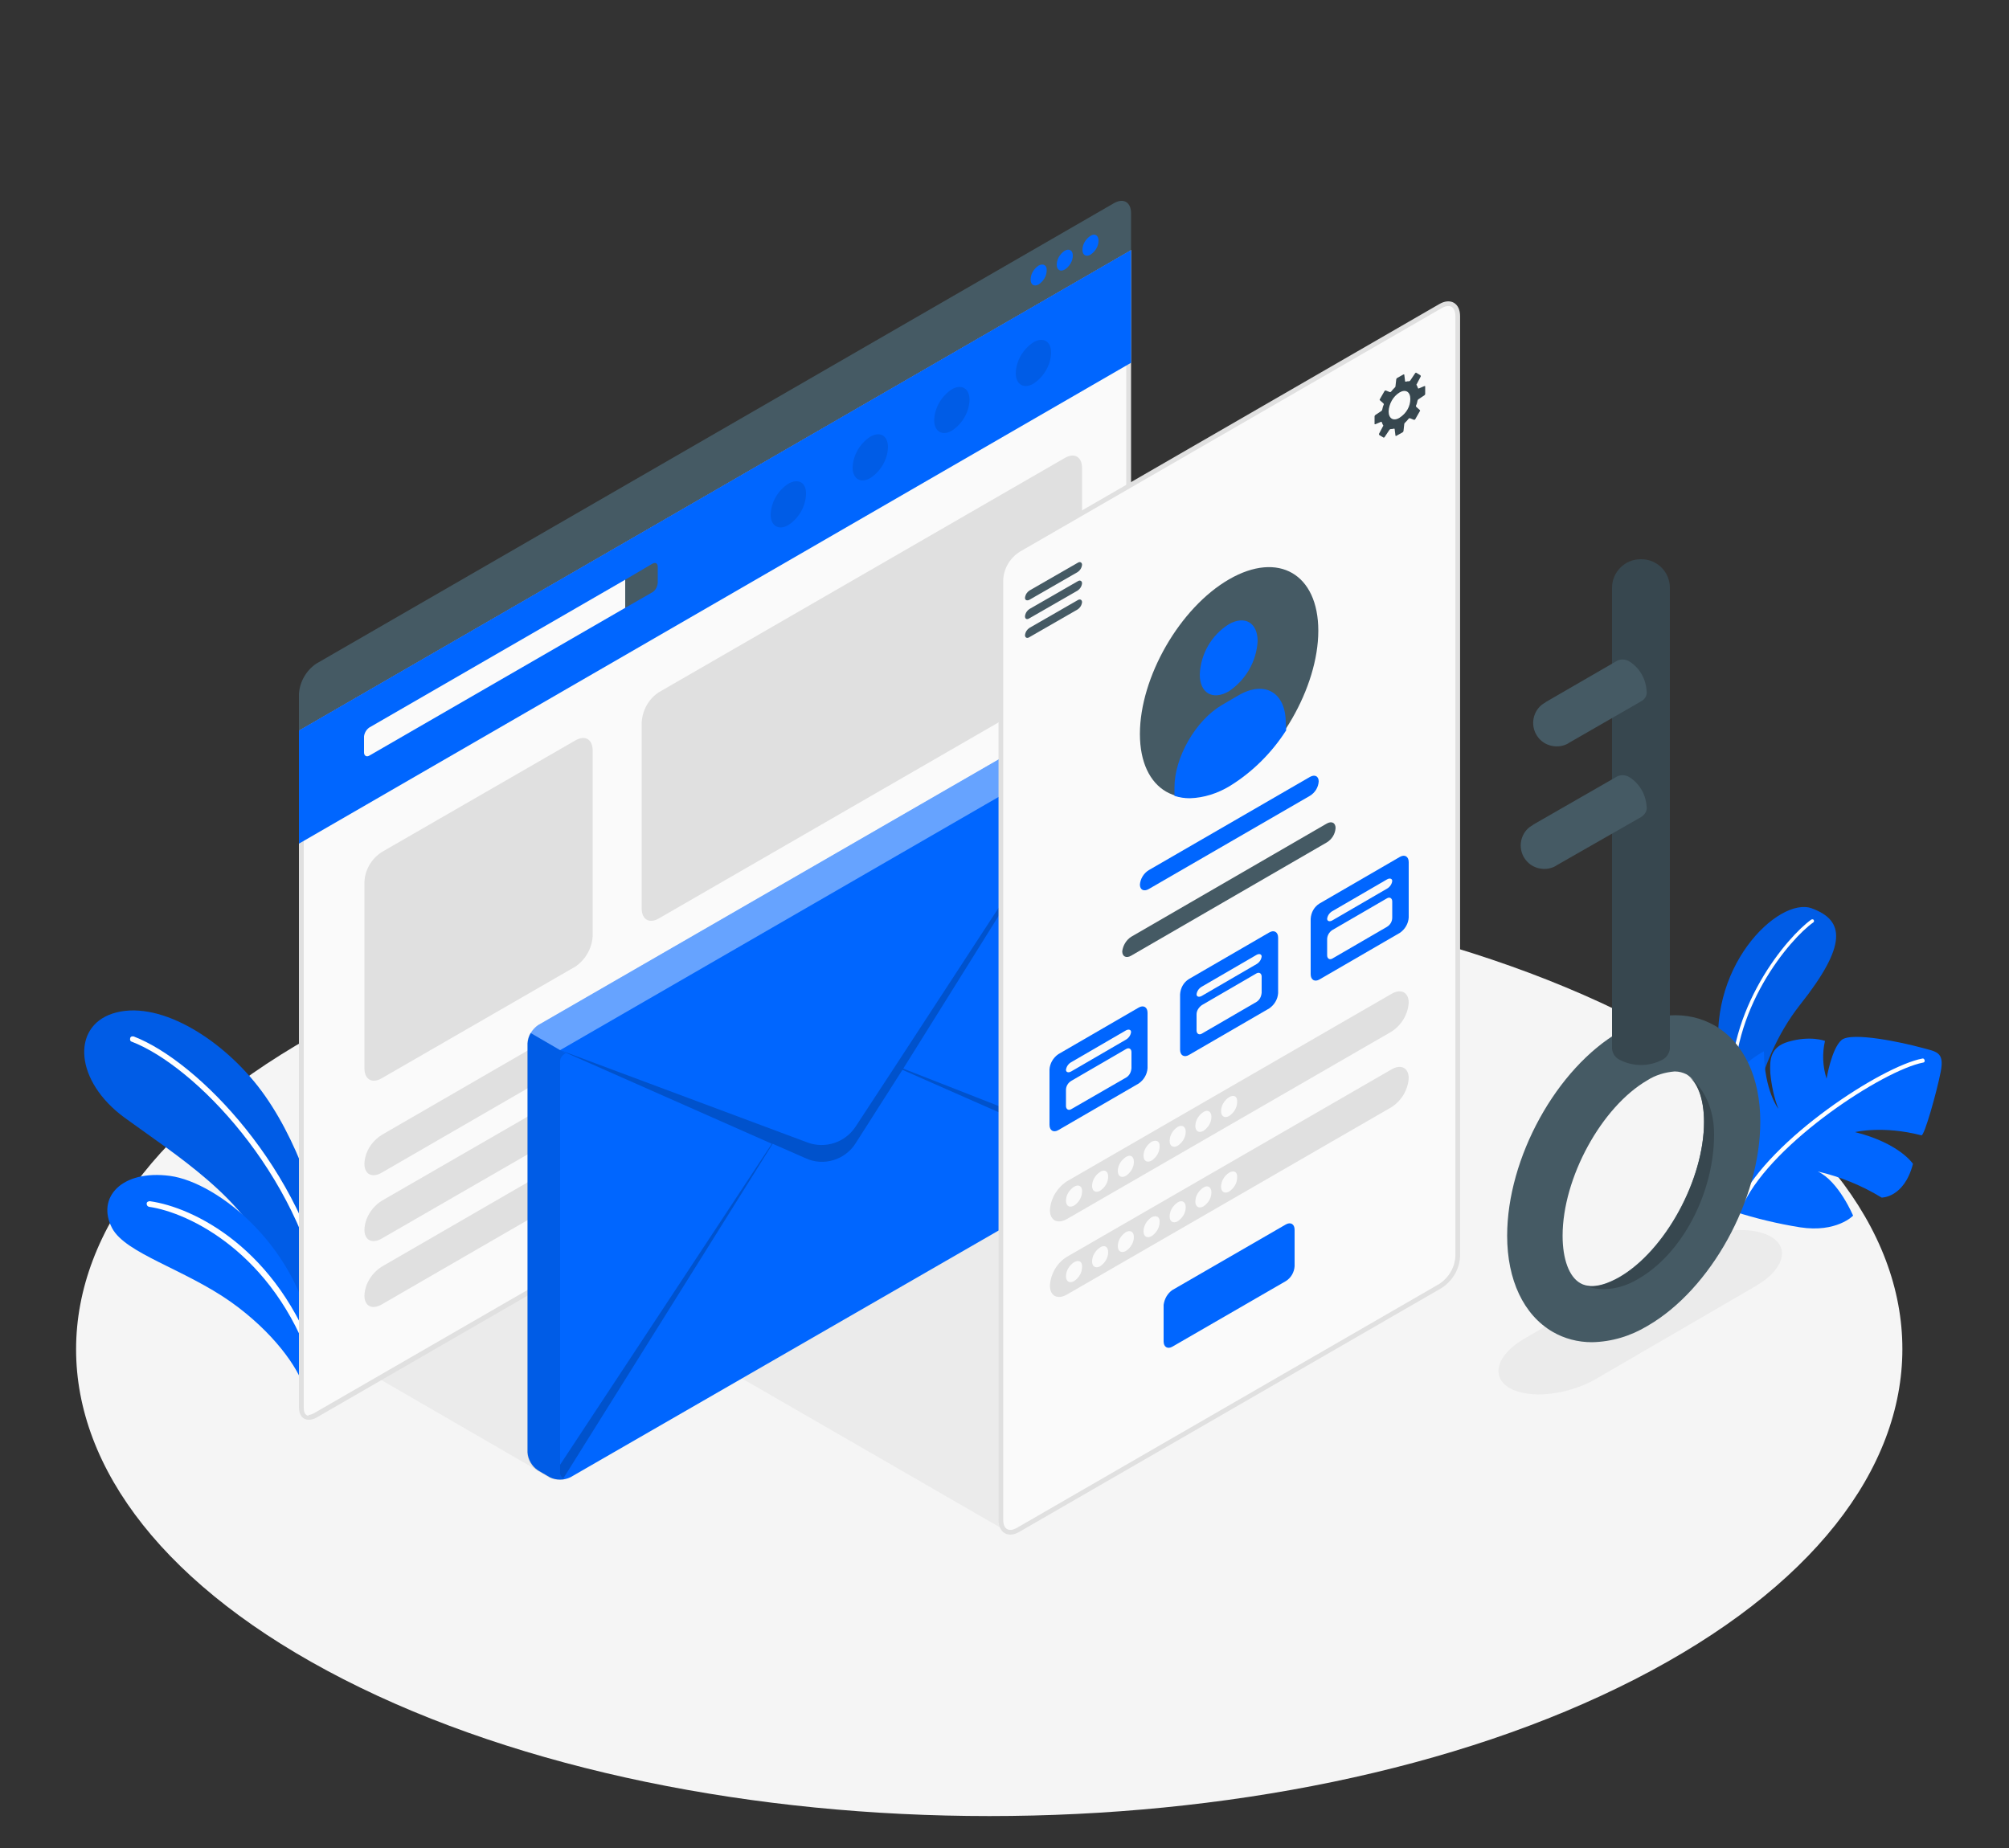 <?xml version="1.0" encoding="utf-8"?>
<!-- Generator: Adobe Illustrator 22.1.0, SVG Export Plug-In . SVG Version: 6.00 Build 0)  -->
<svg version="1.1" id="Layer_1" xmlns="http://www.w3.org/2000/svg" xmlns:xlink="http://www.w3.org/1999/xlink" x="0px" y="0px"
	 viewBox="0 0 500 460" style="enable-background:new 0 0 500 500;" xml:space="preserve">
<rect x="0" y="0" width="500" height="460" fill="#333333" stroke="none"/>
<style type="text/css">
	.st0{clip-path:url(#SVGID_2_);}
	.st1{fill:#F5F5F5;}
	.st2{fill:#EBEBEB;}
	.st3{fill:#0066FF;}
	.st4{opacity:0.1;enable-background:new    ;}
	.st5{fill:#FFFFFF;}
	.st6{fill:#FAFAFA;}
	.st7{fill:#E0E0E0;}
	.st8{fill:#455A64;}
	.st9{opacity:0.1;}
	.st10{opacity:0.4;fill:#FFFFFF;enable-background:new    ;}
	.st11{opacity:0.2;enable-background:new    ;}
	.st12{fill:#FAFAFA;stroke:#E0E0E0;stroke-width:1.17;stroke-miterlimit:10;}
	.st13{fill:#37474F;}
</style>
<g>
	<defs>
		<rect id="SVGID_1_" width="500" height="500"/>
	</defs>
	<clipPath id="SVGID_2_">
		<use xlink:href="#SVGID_1_"  style="overflow:visible;"/>
	</clipPath>
	<g id="Mesa_de_trabajo_1_7" class="st0">
		<g id="Floor">
			<path id="Floor-2" class="st1" d="M85.5,418c88.8,45.4,232.7,45.4,321.4,0s88.8-119,0-164.3s-232.7-45.4-321.4,0
				S-3.3,372.6,85.5,418z"/>
		</g>
		<g id="Shadows">
			<path id="Shadow" class="st2" d="M375.7,345.5c4.9,2.8,14.4,1.8,21.4-2.2l39.9-23.2c6.9-4,8.6-9.5,3.7-12.3s-14.4-1.9-21.4,2.2
				l-39.9,23.2C372.5,337.2,370.9,342.7,375.7,345.5z"/>
			<path id="Shadow-2" class="st2" d="M135.3,366.9l-40.6-23.5l40.6-23.4V366.9z"/>
			<path id="Shadow-3" class="st2" d="M250.1,380.9l-65.5-37.8l65.5-37.8L250.1,380.9z"/>
		</g>
		<g id="Plants">
			<g id="Plants-2">
				<g id="Group_818">
					<g id="Group_816">
						<path id="Path_1711" class="st3" d="M80.4,312.1c0.1-9.5-6.5-29.3-16.2-41.7S39,248.7,28,252.3c-10.3,3.4-9.3,16.9,3,25.9
							s30.9,20.5,36.2,36l11.3,19L80.4,312.1z"/>
						<path id="Path_1712" class="st4" d="M80.4,312.1c0.1-9.5-6.5-29.3-16.2-41.7S39,248.7,28,252.3c-10.3,3.4-9.3,16.9,3,25.9
							s30.9,20.5,36.2,36l11.3,19L80.4,312.1z"/>
					</g>
					<g id="Group_817">
						<path id="Path_1713" class="st5" d="M80.9,325.1c-0.3,0-0.6-0.3-0.6-0.6c-6-32.5-31.9-59.2-47.5-65.2
							c-0.4-0.1-0.5-0.5-0.4-0.9c0.1-0.4,0.5-0.5,0.9-0.4c0,0,0,0,0,0c15.9,6.1,42.3,33.2,48.4,66.2c0.1,0.4-0.2,0.7-0.6,0.8
							C81,325.1,81,325.1,80.9,325.1z"/>
					</g>
				</g>
				<g id="Group_821">
					<g id="Group_819">
						<path id="Path_1714" class="st3" d="M75.8,345.8c-1.5-5.4-7.9-14.3-18.3-21.7c-11.6-8.2-26.3-12.1-29.6-18.4
							c-4-7.6,2.4-14.6,14.4-13s32.9,18.2,35.9,42.9L75.8,345.8z"/>
					</g>
					<g id="Group_820">
						<path id="Path_1715" class="st5" d="M78.2,340.2c-0.3,0-0.5-0.2-0.6-0.5c-9.6-27.9-30.7-37.9-40.5-39.3
							c-0.4-0.1-0.6-0.4-0.6-0.8c0-0.4,0.4-0.6,0.8-0.6c0,0,0,0,0,0c10.8,1.5,31.8,11.7,41.6,40.2c0.1,0.4-0.1,0.8-0.4,0.9
							C78.4,340.2,78.3,340.2,78.2,340.2L78.2,340.2z"/>
					</g>
				</g>
			</g>
			<g id="Plants-3">
				<g id="Group_823">
					<path id="Path_1716" class="st3" d="M434.9,285c0,0,1.3-20,13.1-34.9s11.1-21,2.9-24S424,241,428.2,265S434.9,285,434.9,285z"
						/>
					<path id="Path_1717" class="st4" d="M434.9,285c0,0,1.3-20,13.1-34.9s11.1-21,2.9-24S424,241,428.2,265S434.9,285,434.9,285z"
						/>
					<g id="Group_822">
						<path id="Path_1718" class="st5" d="M431.3,273.6c-0.2,0-0.4-0.2-0.5-0.4c-1.4-22.1,14.2-40.2,20-44.3
							c0.2-0.1,0.5-0.1,0.6,0.1c0.1,0.2,0.1,0.5-0.1,0.6c-5.7,4-21,21.8-19.6,43.4C431.8,273.3,431.6,273.6,431.3,273.6L431.3,273.6
							z"/>
					</g>
				</g>
				<g id="Group_826">
					<g id="Group_825">
						<path id="Path_1719" class="st3" d="M431.7,301.6c5.3,1.7,10.7,3,16.3,3.9c9.1,1.4,13.2-2.9,13.2-2.9s-3.6-8.6-8.8-11
							c5.6,1.3,11,3.5,15.9,6.5c0,0,5.6,0.1,7.8-8.4c0,0-3.3-5.1-14.4-7.9c0,0,6.8-1.7,16.5,0.8c0.7,0.3,3.8-10.7,4.8-15.8
							s-1.1-5-5.1-6.1s-17.1-4-19.6-1.8s-3.7,9.6-3.7,9.6c-1-3.1-1.1-6.3-0.4-9.4c0,0-3.6-1.4-9.1,0.2c-4.5,1.3-4.7,4.4-4.5,7.9
							c0.3,3,0.9,6,2,8.8c0,0-3.5-4.5-3.6-14.3c0,0-9.3,4.6-10.8,13.8C427.1,280.4,425.9,295,431.7,301.6z"/>
						<g id="Group_824">
							<path id="Path_1720" class="st5" d="M433.5,299.8c0.2,0,0.4-0.1,0.5-0.3c7.4-15.3,34.8-33.1,44.6-35c0.3,0,0.5-0.3,0.4-0.6
								s-0.3-0.5-0.6-0.4c0,0,0,0,0,0c-10,1.9-37.9,20-45.4,35.6c-0.1,0.3,0,0.6,0.2,0.7c0,0,0,0,0,0
								C433.3,299.8,433.4,299.8,433.5,299.8z"/>
						</g>
					</g>
				</g>
			</g>
		</g>
		<g id="Computer_Screen">
			<g id="Group_831">
				<g id="Group_829">
					<g id="Path_1721">
						<path class="st6" d="M76.8,352.9C76.8,352.9,76.8,352.9,76.8,352.9c-1.1,0-1.8-0.9-1.8-2.5V182.1L281,63.2l0,167.5
							c0,1.2-0.4,2.6-1.2,4c-0.8,1.3-1.8,2.4-2.8,3L78.4,352.4C77.8,352.7,77.3,352.9,76.8,352.9z"/>
						<path class="st7" d="M76.8,353.4v-1.2c0.4,0,0.9-0.2,1.3-0.4l198.5-114.6c2-1.2,3.7-4.1,3.7-6.5l0-166.5L75.6,182.5v167.9
							c0,0.7,0.1,1.2,0.4,1.6c0.2,0.2,0.5,0.4,0.8,0.4L76.8,353.4 M76.8,353.4c-1.4,0-2.4-1.1-2.4-3.1V181.8L281.5,62.2l0,168.5
							c0,2.8-1.9,6.1-4.3,7.5L78.7,352.9C78,353.3,77.4,353.4,76.8,353.4z"/>
					</g>
					<path id="Path_1722" class="st3" d="M74.4,181.8V210L281.5,90.3V62.2L74.4,181.8z"/>
					<path id="Path_1723" class="st6" d="M90.6,183.3v4c0,0.8,0.6,1.2,1.3,0.8l63.7-36.8v-7l-63.7,36.8
						C91.2,181.6,90.7,182.4,90.6,183.3z"/>
					<path id="Path_1724" class="st8" d="M162.4,140.3c0.7-0.4,1.3-0.1,1.3,0.8v4c-0.1,0.9-0.5,1.8-1.3,2.3l-6.8,3.9v-7L162.4,140.3
						z"/>
					<path id="Path_1725" class="st8" d="M74.4,172.7c0.2-3,1.8-5.8,4.3-7.5L277.2,50.6c2.4-1.4,4.3-0.3,4.3,2.5v9.1L74.4,181.8
						V172.7z"/>
					<g id="Group_827">
						<path id="Path_1726" class="st3" d="M258.5,66.1c-1.2,0.8-2,2.1-2,3.5c0,1.3,0.9,1.8,2,1.2c1.2-0.8,2-2.1,2-3.5
							C260.6,66,259.6,65.5,258.5,66.1z"/>
						<path id="Path_1727" class="st3" d="M265,62.4c-1.2,0.8-2,2.1-2,3.5c0,1.3,0.9,1.8,2,1.2c1.2-0.8,2-2.1,2-3.5
							C267,62.3,266.1,61.8,265,62.4z"/>
						<path id="Path_1728" class="st3" d="M271.4,58.7c-1.2,0.8-2,2.1-2,3.5c0,1.3,0.9,1.8,2,1.2c1.2-0.8,2-2.1,2-3.5
							C273.4,58.6,272.5,58,271.4,58.7z"/>
					</g>
					<g id="Group_828" class="st9">
						<path id="Path_1729" d="M216.6,108.7c-2.6,1.7-4.3,4.6-4.4,7.7c0,2.8,2,4,4.4,2.6c2.6-1.7,4.3-4.6,4.4-7.7
							C221,108.4,219,107.3,216.6,108.7z"/>
						<path id="Path_1730" d="M196.2,120.4c-2.6,1.7-4.3,4.6-4.4,7.7c0,2.8,2,4,4.4,2.6c2.6-1.7,4.3-4.6,4.4-7.7
							C200.7,120.1,198.7,119,196.2,120.4z"/>
						<path id="Path_1731" d="M236.9,96.9c-2.6,1.7-4.3,4.6-4.4,7.7c0,2.8,2,4,4.4,2.6c2.6-1.7,4.3-4.6,4.4-7.7
							C241.3,96.7,239.3,95.5,236.9,96.9z"/>
						<path id="Path_1732" d="M257.2,85.2c-2.6,1.7-4.3,4.6-4.4,7.7c0,2.8,2,4,4.4,2.6c2.6-1.7,4.3-4.6,4.4-7.7
							C261.6,84.9,259.6,83.8,257.2,85.2z"/>
					</g>
				</g>
				<path id="Path_1733" class="st7" d="M95,212.1l48.2-27.8c2.4-1.4,4.3-0.3,4.3,2.5v46.3c-0.2,3-1.8,5.8-4.3,7.5L95,268.4
					c-2.4,1.4-4.3,0.3-4.3-2.5v-46.3C90.8,216.6,92.4,213.8,95,212.1z"/>
				<path id="Path_1734" class="st7" d="M164,172.3L265,114c2.4-1.4,4.3-0.3,4.3,2.5v46.3c-0.2,3-1.8,5.8-4.3,7.5l-101,58.3
					c-2.4,1.4-4.3,0.3-4.3-2.5v-46.3C159.9,176.7,161.5,173.9,164,172.3z"/>
				<g id="Group_830">
					<path id="Path_1735" class="st7" d="M95,282.5l76.6-44.3c2.4-1.4,4.3-0.4,4.3,2.2c-0.2,2.9-1.8,5.6-4.3,7.2L95,291.9
						c-2.4,1.4-4.3,0.4-4.3-2.2C90.8,286.7,92.5,284.1,95,282.5z"/>
					<path id="Path_1736" class="st7" d="M95,298.9l76.6-44.2c2.4-1.4,4.3-0.4,4.3,2.2c-0.2,2.9-1.8,5.6-4.3,7.2L95,308.3
						c-2.4,1.4-4.3,0.4-4.3-2.2C90.8,303.2,92.5,300.5,95,298.9z"/>
					<path id="Path_1737" class="st7" d="M95,315.3l76.6-44.3c2.4-1.4,4.3-0.4,4.3,2.2c-0.2,2.9-1.8,5.6-4.3,7.2L95,324.7
						c-2.4,1.4-4.3,0.4-4.3-2.2C90.8,319.6,92.5,316.9,95,315.3z"/>
				</g>
			</g>
		</g>
		<g id="Envelope">
			<g id="Group_834">
				<g id="Letter">
					<g id="Group_833">
						<g id="Group_832">
							<path id="Path_1738" class="st3" d="M131.3,259.7c0.1-1.8,1.1-3.5,2.6-4.5l132.9-76.7c1.6-0.8,3.6-0.8,5.2,0l2.9,1.7
								c1.5,1,2.5,2.7,2.6,4.5v101.9c-0.1,1.8-1.1,3.5-2.6,4.5L142,367.7c-1.6,0.8-3.6,0.8-5.2,0l-2.9-1.7c-1.5-1-2.5-2.7-2.6-4.5
								L131.3,259.7z"/>
						</g>
					</g>
					<path id="Path_1739" class="st10" d="M132,257.1l7.4,4.3l137.3-79.3c-0.4-0.8-1.1-1.5-1.8-1.9l-2.9-1.7c-1.6-0.8-3.6-0.8-5.2,0
						l-132.9,76.7C133.1,255.7,132.4,256.3,132,257.1z"/>
					<path id="Path_1740" class="st4" d="M131.2,259.7v101.9c0.1,1.8,1.1,3.5,2.6,4.5l2.9,1.7c0.2,0.1,0.5,0.2,0.7,0.3
						c0.3,0.1,0.7,0.2,1.1,0.2c0.7,0.1,1.4,0.1,2.1-0.1c0.2,0,0.3-0.1,0.5-0.1c0.1,0,0.2-0.1,0.3-0.1c-0.4,0.2-0.8,0.2-1.2,0
						c-0.6-0.4-0.9-1-0.8-1.7V264.4c-0.1-0.9,0.5-1.8,1.4-2.2l-1.4-0.8l-7.4-4.3C131.5,257.9,131.3,258.8,131.2,259.7z"/>
					<path id="Path_1741" class="st11" d="M139.4,261.4l61.6,23c4.4,1.6,9.3,0,11.9-3.9l9.9-15.1l54.5-83.5l-52.5,84.1l52.8,20.7
						c0,0.9-0.3,1.8-0.8,2.6l-52.2-23L213,284.5c-2.6,4.2-8,5.9-12.5,3.8l-8.2-3.6L140.2,368c-0.6-0.4-0.9-1-0.8-1.7v-1.7l52.7-79.9
						L139.4,261.4z"/>
				</g>
			</g>
		</g>
		<g id="Mobile_Screen">
			<g id="Group_841">
				<path id="Path_1742" class="st12" d="M249.1,144.4v233.9c0,2.8,1.9,3.9,4.3,2.5l105.1-60.7c2.6-1.7,4.2-4.5,4.3-7.5V78.7
					c0-2.8-1.9-3.9-4.3-2.5l-105.1,60.7C250.8,138.6,249.2,141.4,249.1,144.4z"/>
				<path id="Path_1743" class="st8" d="M255.1,148.8c0.1-0.8,0.5-1.4,1.1-1.8l12-6.9c0.6-0.4,1.1-0.1,1.1,0.5
					c-0.1,0.8-0.5,1.4-1.1,1.8l-12,6.9C255.6,149.6,255.1,149.4,255.1,148.8z"/>
				<path id="Path_1744" class="st8" d="M255.1,153.4c0.1-0.8,0.5-1.4,1.1-1.8l12-6.9c0.6-0.4,1.1-0.1,1.1,0.5
					c-0.1,0.8-0.5,1.4-1.1,1.8l-12,6.9C255.6,154.3,255.1,154.1,255.1,153.4z"/>
				<path id="Path_1745" class="st8" d="M255.1,158.1c0.1-0.8,0.5-1.4,1.1-1.8l12-6.9c0.6-0.4,1.1-0.1,1.1,0.5
					c-0.1,0.8-0.5,1.4-1.1,1.8l-12,6.9C255.6,159,255.1,158.7,255.1,158.1z"/>
				<path id="Path_1746" class="st13" d="M354.7,98.1v-1.9c0-0.1,0-0.1-0.1-0.1c0,0-0.1,0-0.1,0l-1.4,0.6c-0.1,0-0.2,0-0.2-0.1
					c0,0,0,0,0,0c-0.1-0.3-0.2-0.5-0.3-0.7c-0.1-0.1-0.1-0.2,0-0.3l1-1.9c0-0.1,0-0.2-0.1-0.3l-1-0.6c-0.1-0.1-0.2,0-0.3,0.1
					l-1.2,1.8c-0.1,0.1-0.2,0.2-0.3,0.2c-0.3,0-0.5,0-0.8,0.1c-0.1,0-0.2,0-0.2-0.1c0,0,0,0,0,0l-0.2-1.6c0-0.1,0-0.1-0.1-0.1
					c0,0-0.1,0-0.1,0l-1.6,0.9c-0.1,0.1-0.2,0.2-0.2,0.3l-0.2,1.8c0,0.1-0.1,0.2-0.2,0.3c-0.3,0.3-0.6,0.6-0.9,1
					c-0.1,0.1-0.2,0.1-0.3,0.1l-1-0.4c-0.1,0-0.2,0-0.3,0.1l-1.2,2.1c-0.1,0.1,0,0.2,0.1,0.3l0.8,0.7c0.1,0.1,0.1,0.2,0.1,0.3
					c-0.2,0.4-0.3,0.8-0.4,1.3c0,0.1-0.1,0.2-0.2,0.3l-1.5,1c-0.1,0.1-0.2,0.2-0.2,0.3v1.9c0,0.1,0,0.1,0.1,0.1c0,0,0.1,0,0.1,0
					l1.4-0.6c0.1,0,0.2,0,0.2,0.1c0,0,0,0,0,0c0.1,0.3,0.2,0.5,0.3,0.7c0.1,0.1,0.1,0.2,0,0.3l-1,1.9c0,0.1,0,0.2,0.1,0.3l1,0.6
					c0.1,0.1,0.2,0,0.3-0.1l1.2-1.8c0.1-0.1,0.2-0.2,0.3-0.2c0.3,0,0.5,0,0.8-0.1c0.1,0,0.2,0,0.2,0.1c0,0,0,0,0,0l0.2,1.6
					c0,0.1,0,0.1,0.1,0.1c0,0,0.1,0,0.1,0l1.6-0.9c0.1-0.1,0.2-0.2,0.2-0.3l0.2-1.8c0-0.1,0.1-0.2,0.2-0.3c0.3-0.3,0.6-0.6,0.9-1
					c0.1-0.1,0.2-0.1,0.3-0.1l1,0.4c0.1,0,0.2,0,0.3-0.1l1.2-2.1c0.1-0.1,0-0.2-0.1-0.3l-0.8-0.7c-0.1-0.1-0.1-0.2-0.1-0.3
					c0.2-0.4,0.3-0.8,0.4-1.3c0-0.1,0.1-0.2,0.2-0.3l1.5-1C354.6,98.3,354.7,98.2,354.7,98.1z M348.3,104c-1.5,0.9-2.7,0.2-2.7-1.6
					c0.1-1.9,1.1-3.7,2.7-4.7c1.5-0.9,2.7-0.2,2.7,1.6C351,101.2,350,102.9,348.3,104L348.3,104z"/>
				<g id="Group_835">
					<path id="Path_1747" class="st8" d="M305.9,144.2c12.3-7.1,22.2-1.3,22.2,12.8s-10,31.4-22.2,38.5s-22.2,1.3-22.2-12.8
						S293.6,151.3,305.9,144.2z"/>
					<path id="Path_1748" class="st3" d="M305.8,155.4c4-2.3,7.2-0.4,7.2,4.2c-0.3,5.1-3,9.7-7.2,12.5c-4,2.3-7.2,0.4-7.2-4.2
						C298.8,162.8,301.5,158.1,305.8,155.4z"/>
					<path id="Path_1749" class="st3" d="M320,179.9c0-7.6-5.3-10.6-11.8-6.8l-4.1,2.4c-6.5,3.8-11.8,13-11.8,20.5v2.1
						c1.2,0.4,2.5,0.6,3.8,0.6c3.5-0.1,6.9-1.2,9.9-3c5.7-3.5,10.5-8.3,14.1-13.9L320,179.9z"/>
				</g>
				<path id="Path_1750" class="st3" d="M285.9,216.6l40.1-23.2c1.2-0.7,2.2-0.2,2.2,1.1c-0.1,1.5-0.9,2.8-2.2,3.6l-40.1,23.2
					c-1.2,0.7-2.2,0.2-2.2-1.1C283.8,218.8,284.6,217.4,285.9,216.6z"/>
				<path id="Path_1751" class="st8" d="M281.5,233.2l48.7-28.2c1.2-0.7,2.2-0.2,2.2,1.1c-0.1,1.5-0.9,2.8-2.2,3.6l-48.7,28.2
					c-1.2,0.7-2.2,0.2-2.2-1.1C279.5,235.3,280.3,234,281.5,233.2z"/>
				<path id="Path_1752" class="st13" d="M331.6,227.7l13.6-7.9c0.7-0.4,1.3-0.2,1.3,0.4c-0.1,0.8-0.6,1.5-1.3,1.9l-13.6,7.9
					c-0.7,0.4-1.3,0.2-1.3-0.4C330.4,228.9,330.9,228.1,331.6,227.7z"/>
				<g id="Group_836">
					<path id="Path_1753" class="st3" d="M263.4,262.4l20-11.6c1.2-0.7,2.2-0.1,2.2,1.3v13.8c-0.1,1.5-0.9,2.9-2.2,3.8l-20,11.6
						c-1.2,0.7-2.2,0.1-2.2-1.3v-13.8C261.3,264.7,262.1,263.3,263.4,262.4z"/>
					<path id="Path_1754" class="st6" d="M266.6,264.4l13.6-7.9c0.7-0.4,1.3-0.2,1.3,0.4c-0.1,0.8-0.6,1.5-1.3,1.9l-13.6,7.9
						c-0.7,0.4-1.3,0.2-1.3-0.4C265.4,265.5,265.9,264.8,266.6,264.4z"/>
					<path id="Path_1755" class="st6" d="M265.3,271.3v4c0,0.8,0.6,1.2,1.3,0.8l13.7-7.9c0.8-0.5,1.2-1.3,1.3-2.3v-4
						c0-0.8-0.6-1.2-1.3-0.8l-13.6,7.9C265.8,269.5,265.3,270.4,265.3,271.3z"/>
				</g>
				<g id="Group_837">
					<path id="Path_1756" class="st3" d="M295.9,243.7l20-11.6c1.2-0.7,2.2-0.1,2.2,1.3v13.8c-0.1,1.5-0.9,2.9-2.2,3.8l-20,11.6
						c-1.2,0.7-2.2,0.1-2.2-1.3v-13.8C293.8,245.9,294.6,244.5,295.9,243.7z"/>
					<path id="Path_1757" class="st6" d="M299.1,245.6l13.6-7.9c0.7-0.4,1.3-0.2,1.3,0.4c-0.1,0.8-0.6,1.5-1.3,1.9l-13.6,7.9
						c-0.7,0.4-1.3,0.2-1.3-0.4C297.9,246.7,298.4,246,299.1,245.6z"/>
					<path id="Path_1758" class="st6" d="M297.8,252.5v4c0,0.8,0.6,1.2,1.3,0.8l13.6-7.9c0.8-0.5,1.2-1.3,1.3-2.3v-4
						c0-0.8-0.6-1.2-1.3-0.8l-13.6,7.9C298.3,250.8,297.8,251.6,297.8,252.5z"/>
				</g>
				<g id="Group_838">
					<path id="Path_1759" class="st3" d="M328.4,224.9l20-11.6c1.2-0.7,2.2-0.1,2.2,1.3v13.8c-0.1,1.5-0.9,2.9-2.2,3.8l-20,11.6
						c-1.2,0.7-2.2,0.1-2.2-1.3v-13.8C326.3,227.1,327.1,225.7,328.4,224.9z"/>
					<path id="Path_1760" class="st6" d="M331.6,226.8l13.6-7.9c0.7-0.4,1.3-0.2,1.3,0.4c-0.1,0.8-0.6,1.5-1.3,1.9l-13.6,7.9
						c-0.7,0.4-1.3,0.2-1.3-0.4C330.4,227.9,330.9,227.2,331.6,226.8z"/>
					<path id="Path_1761" class="st6" d="M330.3,233.8v4c0,0.8,0.6,1.2,1.3,0.8l13.6-7.9c0.8-0.5,1.3-1.3,1.3-2.3v-4
						c0-0.8-0.6-1.2-1.3-0.8l-13.6,7.9C330.8,232,330.3,232.9,330.3,233.8z"/>
				</g>
				<path id="Path_1762" class="st7" d="M265.6,294l80.7-46.6c2.4-1.4,4.3-0.4,4.3,2.2c-0.2,2.9-1.8,5.6-4.3,7.2l-80.7,46.6
					c-2.4,1.4-4.3,0.4-4.3-2.2C261.5,298.3,263.1,295.6,265.6,294z"/>
				<path id="Path_1763" class="st7" d="M265.6,312.8l80.7-46.6c2.4-1.4,4.3-0.4,4.3,2.2c-0.2,2.9-1.8,5.6-4.3,7.2l-80.7,46.6
					c-2.4,1.4-4.3,0.4-4.3-2.2C261.5,317,263.1,314.3,265.6,312.8z"/>
				<path id="Path_1764" class="st3" d="M291.8,321.1l28.2-16.3c1.2-0.7,2.2-0.1,2.2,1.3v9.1c-0.1,1.5-0.9,2.9-2.2,3.7l-28.2,16.3
					c-1.2,0.7-2.2,0.1-2.2-1.3v-9.1C289.8,323.3,290.6,321.9,291.8,321.1z"/>
				<g id="Group_839">
					<path id="Path_1765" class="st6" d="M267.3,295.4c-1.2,0.8-2,2.1-2,3.5c0,1.3,0.9,1.8,2,1.2c1.2-0.8,2-2.1,2-3.5
						C269.4,295.3,268.5,294.7,267.3,295.4z"/>
					<path id="Path_1766" class="st6" d="M273.8,291.7c-1.2,0.8-2,2.1-2,3.5c0,1.3,0.9,1.8,2,1.2c1.2-0.8,2-2.1,2-3.5
						C275.8,291.5,274.9,291,273.8,291.7z"/>
					<path id="Path_1767" class="st6" d="M280.2,288c-1.2,0.8-2,2.1-2,3.5c0,1.3,0.9,1.8,2,1.2c1.2-0.8,2-2.1,2-3.5
						C282.2,287.8,281.3,287.3,280.2,288z"/>
					<path id="Path_1768" class="st6" d="M286.6,284.2c-1.2,0.8-2,2.1-2,3.5c0,1.3,0.9,1.8,2,1.2c1.2-0.8,2-2.1,2-3.5
						C288.7,284.1,287.8,283.6,286.6,284.2z"/>
					<path id="Path_1769" class="st6" d="M293.1,280.5c-1.2,0.8-2,2.1-2,3.5c0,1.3,0.9,1.8,2,1.2c1.2-0.8,2-2.1,2-3.5
						C295.1,280.4,294.2,279.9,293.1,280.5z"/>
					<path id="Path_1770" class="st6" d="M299.5,276.8c-1.2,0.8-2,2.1-2,3.5c0,1.3,0.9,1.8,2,1.2c1.2-0.8,2-2.1,2-3.5
						C301.5,276.7,300.6,276.1,299.5,276.8z"/>
					<path id="Path_1771" class="st6" d="M305.9,273.1c-1.2,0.8-2,2.1-2,3.5c0,1.3,0.9,1.8,2,1.2c1.2-0.8,2-2.1,2-3.5
						C308,272.9,307.1,272.4,305.9,273.1z"/>
				</g>
				<g id="Group_840">
					<path id="Path_1772" class="st6" d="M267.3,314.2c-1.2,0.8-2,2.1-2,3.5c0,1.3,0.9,1.8,2,1.2c1.2-0.8,2-2.1,2-3.5
						C269.4,314,268.5,313.5,267.3,314.2z"/>
					<path id="Path_1773" class="st6" d="M273.8,310.5c-1.2,0.8-2,2.1-2,3.5c0,1.3,0.9,1.8,2,1.2c1.2-0.8,2-2.1,2-3.5
						C275.8,310.3,274.9,309.8,273.8,310.5z"/>
					<path id="Path_1774" class="st6" d="M280.2,306.7c-1.2,0.8-2,2.1-2,3.5c0,1.3,0.9,1.8,2,1.2c1.2-0.8,2-2.1,2-3.5
						C282.2,306.6,281.3,306.1,280.2,306.7z"/>
					<path id="Path_1775" class="st6" d="M286.6,303c-1.2,0.8-2,2.1-2,3.5c0,1.3,0.9,1.8,2,1.2c1.2-0.8,2-2.1,2-3.5
						C288.7,302.9,287.8,302.4,286.6,303z"/>
					<path id="Path_1776" class="st6" d="M293.1,299.3c-1.2,0.8-2,2.1-2,3.5c0,1.3,0.9,1.8,2,1.2c1.2-0.8,2-2.1,2-3.5
						C295.1,299.2,294.2,298.6,293.1,299.3z"/>
					<path id="Path_1777" class="st6" d="M299.5,295.6c-1.2,0.8-2,2.1-2,3.5c0,1.3,0.9,1.8,2,1.2c1.2-0.8,2-2.1,2-3.5
						C301.5,295.5,300.6,294.9,299.5,295.6z"/>
					<path id="Path_1778" class="st6" d="M305.9,291.9c-1.2,0.8-2,2.1-2,3.5c0,1.3,0.9,1.8,2,1.2c1.2-0.8,2-2.1,2-3.5
						C308,291.7,307.1,291.2,305.9,291.9z"/>
				</g>
			</g>
		</g>
		<g id="Key">
			<g id="Group_844">
				<g id="Group_843">
					<g id="Group_842">
						<path id="Path_1779" class="st8" d="M396.2,334.1c-3.5,0-6.9-0.9-9.8-2.6c-7.2-4.2-11.3-12.9-11.3-23.9
							c0-19.4,12.3-41.7,28-50.8c8.5-4.9,16.9-5.4,23.7-1.5c7.2,4.2,11.3,12.9,11.3,23.9c0,19.4-12.3,41.7-28,50.8
							C405.8,332.6,401.1,334,396.2,334.1z M416.8,266.7c-2.4,0.2-4.8,0.9-6.8,2.2c-11.4,6.6-21.1,24.3-21.1,38.7
							c0,5.8,1.6,10.2,4.4,11.8c3.1,1.8,7.4-0.2,9.7-1.5c11.4-6.6,21.1-24.3,21.1-38.7c0-5.8-1.6-10.2-4.4-11.8
							C418.9,267,417.9,266.7,416.8,266.7z"/>
					</g>
					<path id="Path_1780" class="st13" d="M426.6,282.4c0-10.9-6.9-14.9-6.9-14.9l0,0c2.7,1.6,4.4,6,4.4,11.8
						c0,14.4-9.6,32.1-21.1,38.7c-2.3,1.3-6.6,3.3-9.7,1.5c0,0,5.8,3.6,13.8-0.8C418.7,312.4,426.6,296.8,426.6,282.4z"/>
				</g>
				<path id="Path_1781" class="st13" d="M415.6,146.3c0-4-3.3-7.2-7.3-7.1c-3.9,0-7.1,3.2-7.1,7.1v0l0,0V261l0,0
					c0.1,1.3,0.9,2.4,2.1,2.9c3.2,1.6,7,1.6,10.2,0c1.2-0.5,2-1.7,2.1-2.9l0,0L415.6,146.3L415.6,146.3L415.6,146.3z"/>
				<path id="Path_1782" class="st8" d="M409.8,171.9c-0.2-2.9-1.7-5.6-4.2-7.2c-0.9-0.6-2-0.7-3-0.3v0l-17.8,10.3l-0.4,0.3
					c-0.1,0-0.1,0.1-0.2,0.1c-0.3,0.2-0.6,0.4-0.9,0.7c-2.3,2.3-2.3,6,0,8.3c1.8,1.8,4.7,2.2,6.9,1c0.1-0.1,0.2-0.1,0.3-0.2
					l17.9-10.3l0,0C409.5,174,410,173,409.8,171.9z"/>
				<path id="Path_1783" class="st8" d="M409.8,200.7c-0.2-2.9-1.7-5.6-4.2-7.2c-0.9-0.6-2-0.7-3-0.3v0l-20.9,12l-0.4,0.3
					c-0.1,0-0.1,0.1-0.2,0.1c-0.3,0.2-0.6,0.4-0.9,0.7c-2.3,2.3-2.3,6,0,8.3c1.8,1.8,4.7,2.2,6.9,1c0.1-0.1,0.2-0.1,0.3-0.2l21-12v0
					C409.5,202.7,410,201.7,409.8,200.7z"/>
			</g>
		</g>
	</g>
</g>
</svg>

